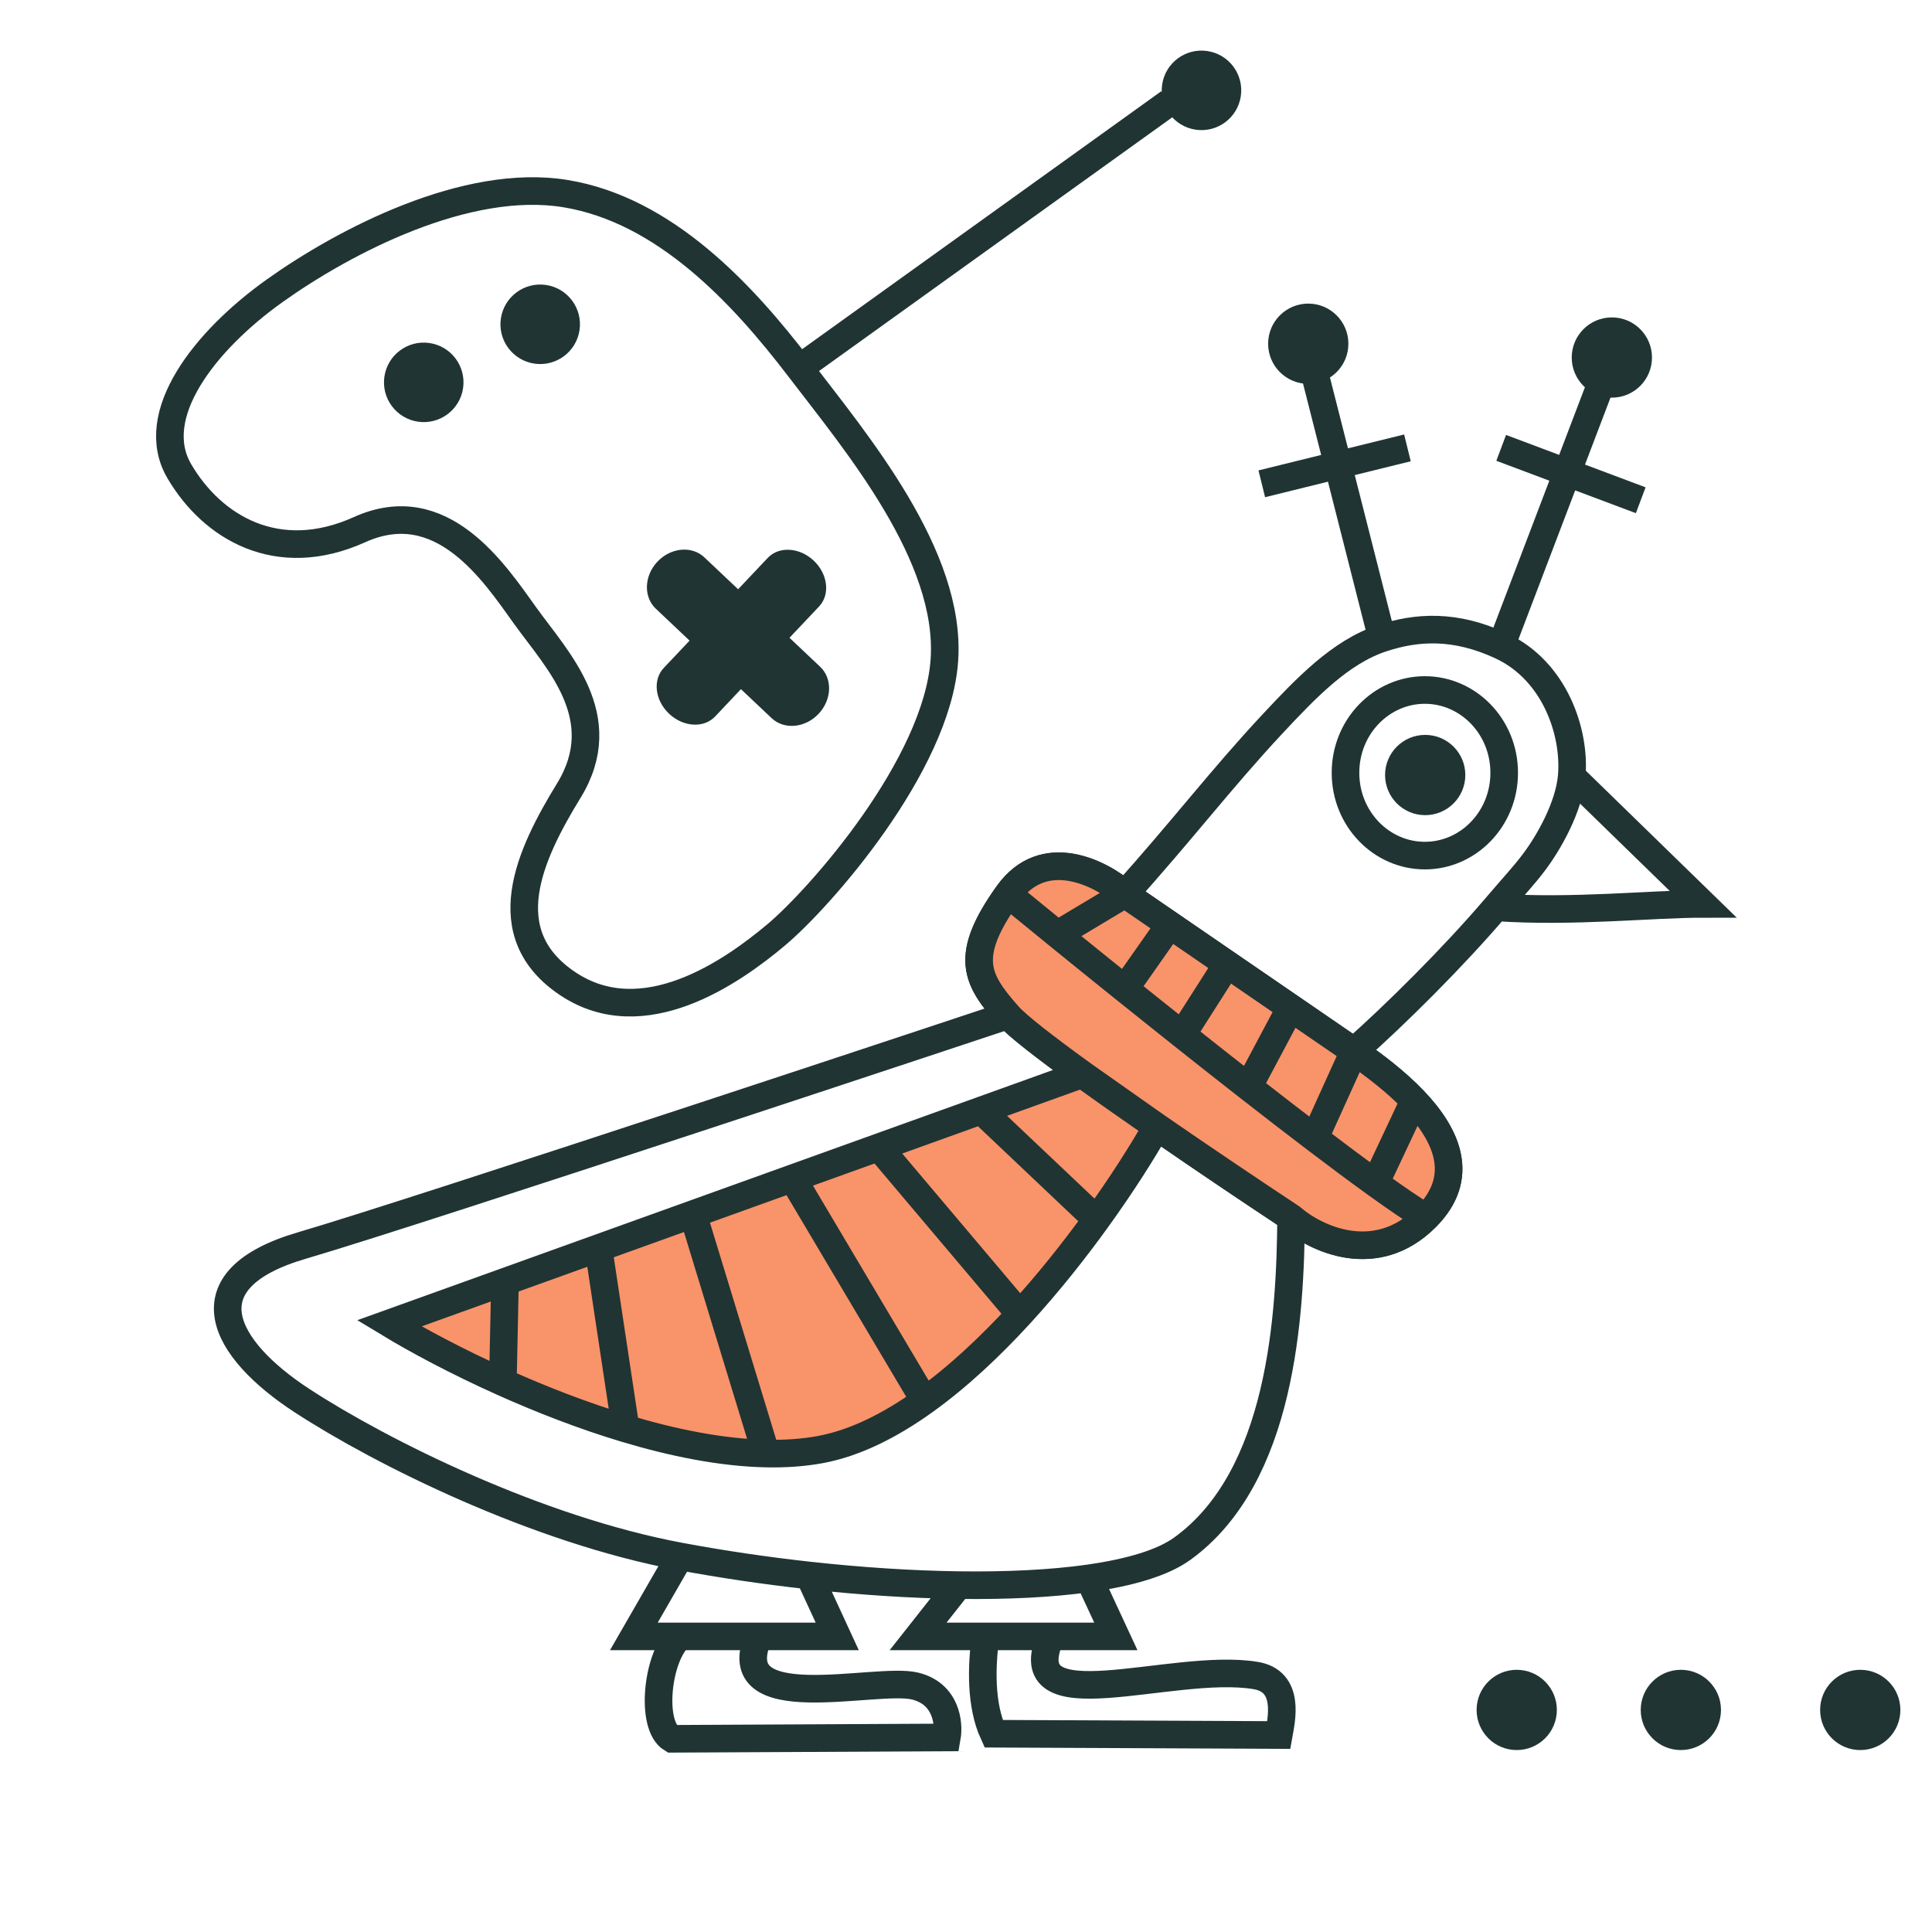 <?xml version="1.0" encoding="UTF-8"?> <svg xmlns="http://www.w3.org/2000/svg" width="280" height="280" viewBox="0 0 280 280" fill="none"><path d="M163.02 129.57C171.052 120.672 177.055 112.806 184.349 104.993C189.298 99.693 194.258 94.493 200.286 92.5M163.02 129.57C159.546 126.532 151.296 122.278 146.086 129.57M163.02 129.57C163.02 129.57 157.065 133.137 153.25 135.423M163.02 129.57L169.533 134.038M217.565 93.599C225.29 97.191 228.337 106.048 227.786 112.5M217.565 93.599C210.899 90.5 205.366 90.821 200.286 92.5M217.565 93.599L233.878 50.77M196.236 152.357L187.036 146.046M196.236 152.357L190.537 164.937M196.236 152.357C198.971 154.234 202.272 156.702 204.949 159.519M196.236 152.357C202.286 147 210.59 138.762 216.786 131.5M146.086 129.57C139.573 138.685 141.527 141.94 146.086 147.149M146.086 129.57C148.184 131.293 150.604 133.272 153.25 135.423M146.086 147.149C146.086 147.149 60.786 175.529 43.786 180.5C26.786 185.47 32.284 195.5 43.785 203C55.286 210.5 77.786 221.693 98.541 225.567M146.086 147.149C147.402 148.652 151.526 151.839 156.832 155.676C166.234 162.474 179.346 171.314 187.117 176.447M187.117 176.447C190.591 179.485 199.362 183.739 206.656 176.447M187.117 176.447C187.009 190.553 185.782 214.046 171.324 224.463C168.51 226.49 163.792 227.895 157.809 228.743M206.656 176.447C212.489 170.616 209.702 164.519 204.949 159.519M206.656 176.447C204.855 175.366 202.339 173.647 199.329 171.476M153.25 135.423C156.263 137.873 159.568 140.545 163.02 143.318M169.533 134.038L163.02 143.318M169.533 134.038L177.836 139.735M163.02 143.318C165.721 145.488 168.512 147.719 171.324 149.953M177.836 139.735L171.324 149.953M177.836 139.735L187.036 146.046M171.324 149.953C174.533 152.503 177.77 155.056 180.93 157.524M187.036 146.046L180.93 157.524M180.93 157.524C184.257 160.123 187.5 162.628 190.537 164.937M190.537 164.937C193.744 167.376 196.722 169.596 199.329 171.476M204.949 159.519L199.329 171.476M216.786 131.5C219.805 127.961 220.752 127.02 222.286 125C224.398 122.22 227.402 117 227.786 112.5M216.786 131.5C228.061 132.26 239.286 131 246.786 131L227.786 112.5M98.541 225.567L91.866 237.159H98.541M98.541 225.567C104.674 226.712 111.002 227.643 117.266 228.332M117.266 228.332L121.337 237.159H109.939M117.266 228.332C124.723 229.154 132.088 229.633 138.921 229.727M138.921 229.727L133.06 237.159H142.829M138.921 229.727C145.936 229.822 152.391 229.511 157.809 228.743M157.809 228.743L161.717 237.159H152.273M98.541 237.159C95.285 239.872 94.122 250.047 97.378 252.001L137.23 251.804C137.589 249.78 137.164 245.456 132.596 244.352C126.886 242.972 104.757 249.142 109.939 237.159M98.541 237.159H109.939M142.829 237.159C142.254 241.447 142.06 247.055 144.001 251.265L185.321 251.452C185.701 249.314 187.056 243.663 181.97 242.826C169.765 240.816 146.681 250.089 152.273 237.159M142.829 237.159H152.273M200.286 92.5L188.974 47.981M182.868 70.117L203.977 64.909M217.565 64.909L237.786 72.5" stroke="#203433" stroke-width="4"></path><path d="M146.086 129.57C151.296 122.278 159.546 126.532 163.02 129.57L169.533 134.038L177.837 139.735L187.036 146.046L196.236 152.358C198.971 154.234 202.272 156.703 204.949 159.519C209.702 164.519 212.489 170.616 206.656 176.447C199.362 183.739 190.591 179.485 187.118 176.447C182.058 173.105 174.736 168.193 167.647 163.295C165.545 166.991 162.551 171.718 158.92 176.747C155.667 181.252 151.903 186 147.811 190.464C143.501 195.166 138.828 199.554 134.005 203.015C129.039 206.579 123.915 209.16 118.866 210.087C116.392 210.541 113.758 210.716 111.017 210.658C104.588 210.522 97.574 209.108 90.675 207.038C84.482 205.18 78.381 202.791 72.879 200.323C66.209 197.331 60.42 194.221 56.412 191.793L73.185 185.76L86.732 180.888L100.425 175.963L114.867 170.769L127.373 166.271L142.218 160.932L156.832 155.676C151.526 151.839 147.402 148.652 146.086 147.149C141.527 141.94 139.573 138.685 146.086 129.57Z" fill="#F9936A"></path><path d="M163.02 129.57C159.546 126.532 151.296 122.278 146.086 129.57M163.02 129.57C163.02 129.57 157.065 133.138 153.25 135.424M163.02 129.57L169.533 134.038M196.236 152.358L187.036 146.046M196.236 152.358L190.537 164.937M196.236 152.358C198.971 154.234 202.272 156.703 204.949 159.519M146.086 129.57C139.573 138.685 141.527 141.94 146.086 147.149C147.402 148.652 151.526 151.839 156.832 155.676M146.086 129.57C148.184 131.294 150.604 133.272 153.25 135.424M206.656 176.447C199.362 183.739 190.591 179.485 187.118 176.447C182.058 173.105 174.736 168.193 167.647 163.295M206.656 176.447C212.489 170.616 209.702 164.519 204.949 159.519M206.656 176.447C204.855 175.366 202.34 173.648 199.329 171.476M153.25 135.424C156.263 137.873 159.568 140.545 163.02 143.318M169.533 134.038L163.02 143.318M169.533 134.038L177.837 139.735M163.02 143.318C165.721 145.488 168.512 147.719 171.324 149.953M177.837 139.735L171.324 149.953M177.837 139.735L187.036 146.046M171.324 149.953C174.533 152.503 177.77 155.056 180.93 157.524M187.036 146.046L180.93 157.524M180.93 157.524C184.257 160.123 187.5 162.628 190.537 164.937M190.537 164.937C193.744 167.376 196.722 169.596 199.329 171.476M204.949 159.519L199.329 171.476M156.832 155.676C160.114 158.048 163.847 160.67 167.647 163.295M156.832 155.676L167.647 163.295M156.832 155.676C152.458 157.249 147.512 159.028 142.218 160.932M167.647 163.295C165.545 166.991 162.551 171.718 158.92 176.747M142.218 160.932L158.92 176.747M142.218 160.932C137.494 162.631 132.492 164.43 127.373 166.271M158.92 176.747C155.667 181.252 151.903 186 147.811 190.464M127.373 166.271L147.811 190.464M127.373 166.271C123.253 167.753 119.056 169.262 114.867 170.769M147.811 190.464C143.501 195.166 138.828 199.554 134.005 203.015M114.867 170.769L134.005 203.015M114.867 170.769C110 172.519 105.143 174.266 100.425 175.963M134.005 203.015C129.039 206.579 123.915 209.16 118.866 210.087C116.392 210.541 113.758 210.716 111.017 210.658M100.425 175.963L111.017 210.658M100.425 175.963C95.675 177.672 91.066 179.329 86.732 180.888M111.017 210.658C104.588 210.522 97.574 209.108 90.675 207.038M86.732 180.888L90.675 207.038M86.732 180.888C81.794 182.664 77.213 184.311 73.185 185.76M90.675 207.038C84.482 205.18 78.381 202.791 72.879 200.323M73.185 185.76C63.047 189.406 56.412 191.793 56.412 191.793C60.42 194.221 66.209 197.331 72.879 200.323M73.185 185.76L72.879 200.323" stroke="#203433" stroke-width="4"></path><path d="M206.5 100C212.783 100 218 105.303 218 112C218 118.697 212.783 124 206.5 124C200.217 124 195 118.697 195 112C195 105.303 200.217 100 206.5 100Z" stroke="#203433" stroke-width="4"></path><circle cx="206.55" cy="112.322" r="5.816" fill="#203433"></circle><circle cx="219.816" cy="247.816" r="5.816" fill="#203433"></circle><circle cx="243.602" cy="247.816" r="5.816" fill="#203433"></circle><circle cx="269.602" cy="247.816" r="5.816" fill="#203433"></circle><circle cx="189.602" cy="49.816" r="5.816" fill="#203433"></circle><path d="M239.418 51.816C239.418 55.028 236.814 57.632 233.602 57.632C230.39 57.632 227.786 55.028 227.786 51.816C227.786 48.604 230.39 46 233.602 46C236.814 46 239.418 48.604 239.418 51.816Z" fill="#203433"></path><path d="M115.85 53.357C124.088 64.145 137.945 80.559 136.863 95.731C135.782 110.903 118.909 130.092 112.493 135.485C106.076 140.879 93.251 149.86 82.319 142.589C71.386 135.318 76.72 123.906 82.433 114.587C88.978 103.909 80.683 95.61 76.142 89.269C71.6 82.927 64.014 71.386 52.117 76.757C40.22 82.128 30.76 76.437 25.986 68.288C21.211 60.139 29.717 49.334 39.795 42.149C49.872 34.963 67.584 25.696 81.968 28.063C96.352 30.43 107.612 42.569 115.85 53.357ZM115.85 53.357L169.479 14.838" stroke="#203433" stroke-width="4"></path><circle cx="78.29" cy="46.999" r="5.762" transform="rotate(98.157 78.29 46.999)" fill="#203433"></circle><circle cx="174.128" cy="13.096" r="5.762" transform="rotate(98.157 174.128 13.096)" fill="#203433"></circle><circle cx="61.412" cy="55.414" r="5.762" transform="rotate(98.157 61.412 55.414)" fill="#203433"></circle><path d="M118.866 96.636C120.678 98.349 120.573 101.404 118.631 103.459C116.688 105.515 113.644 105.793 111.831 104.081L107.383 99.877L103.64 103.84C102.012 105.561 99.026 105.384 96.97 103.441C94.915 101.499 94.568 98.528 96.195 96.805L99.938 92.843L95.048 88.222C93.236 86.51 93.341 83.454 95.284 81.398C97.227 79.342 100.271 79.065 102.083 80.777L106.974 85.398L111.265 80.857C112.892 79.135 115.878 79.314 117.934 81.256C119.99 83.199 120.337 86.17 118.71 87.892L114.419 92.432L118.866 96.636Z" fill="#203433"></path></svg> 